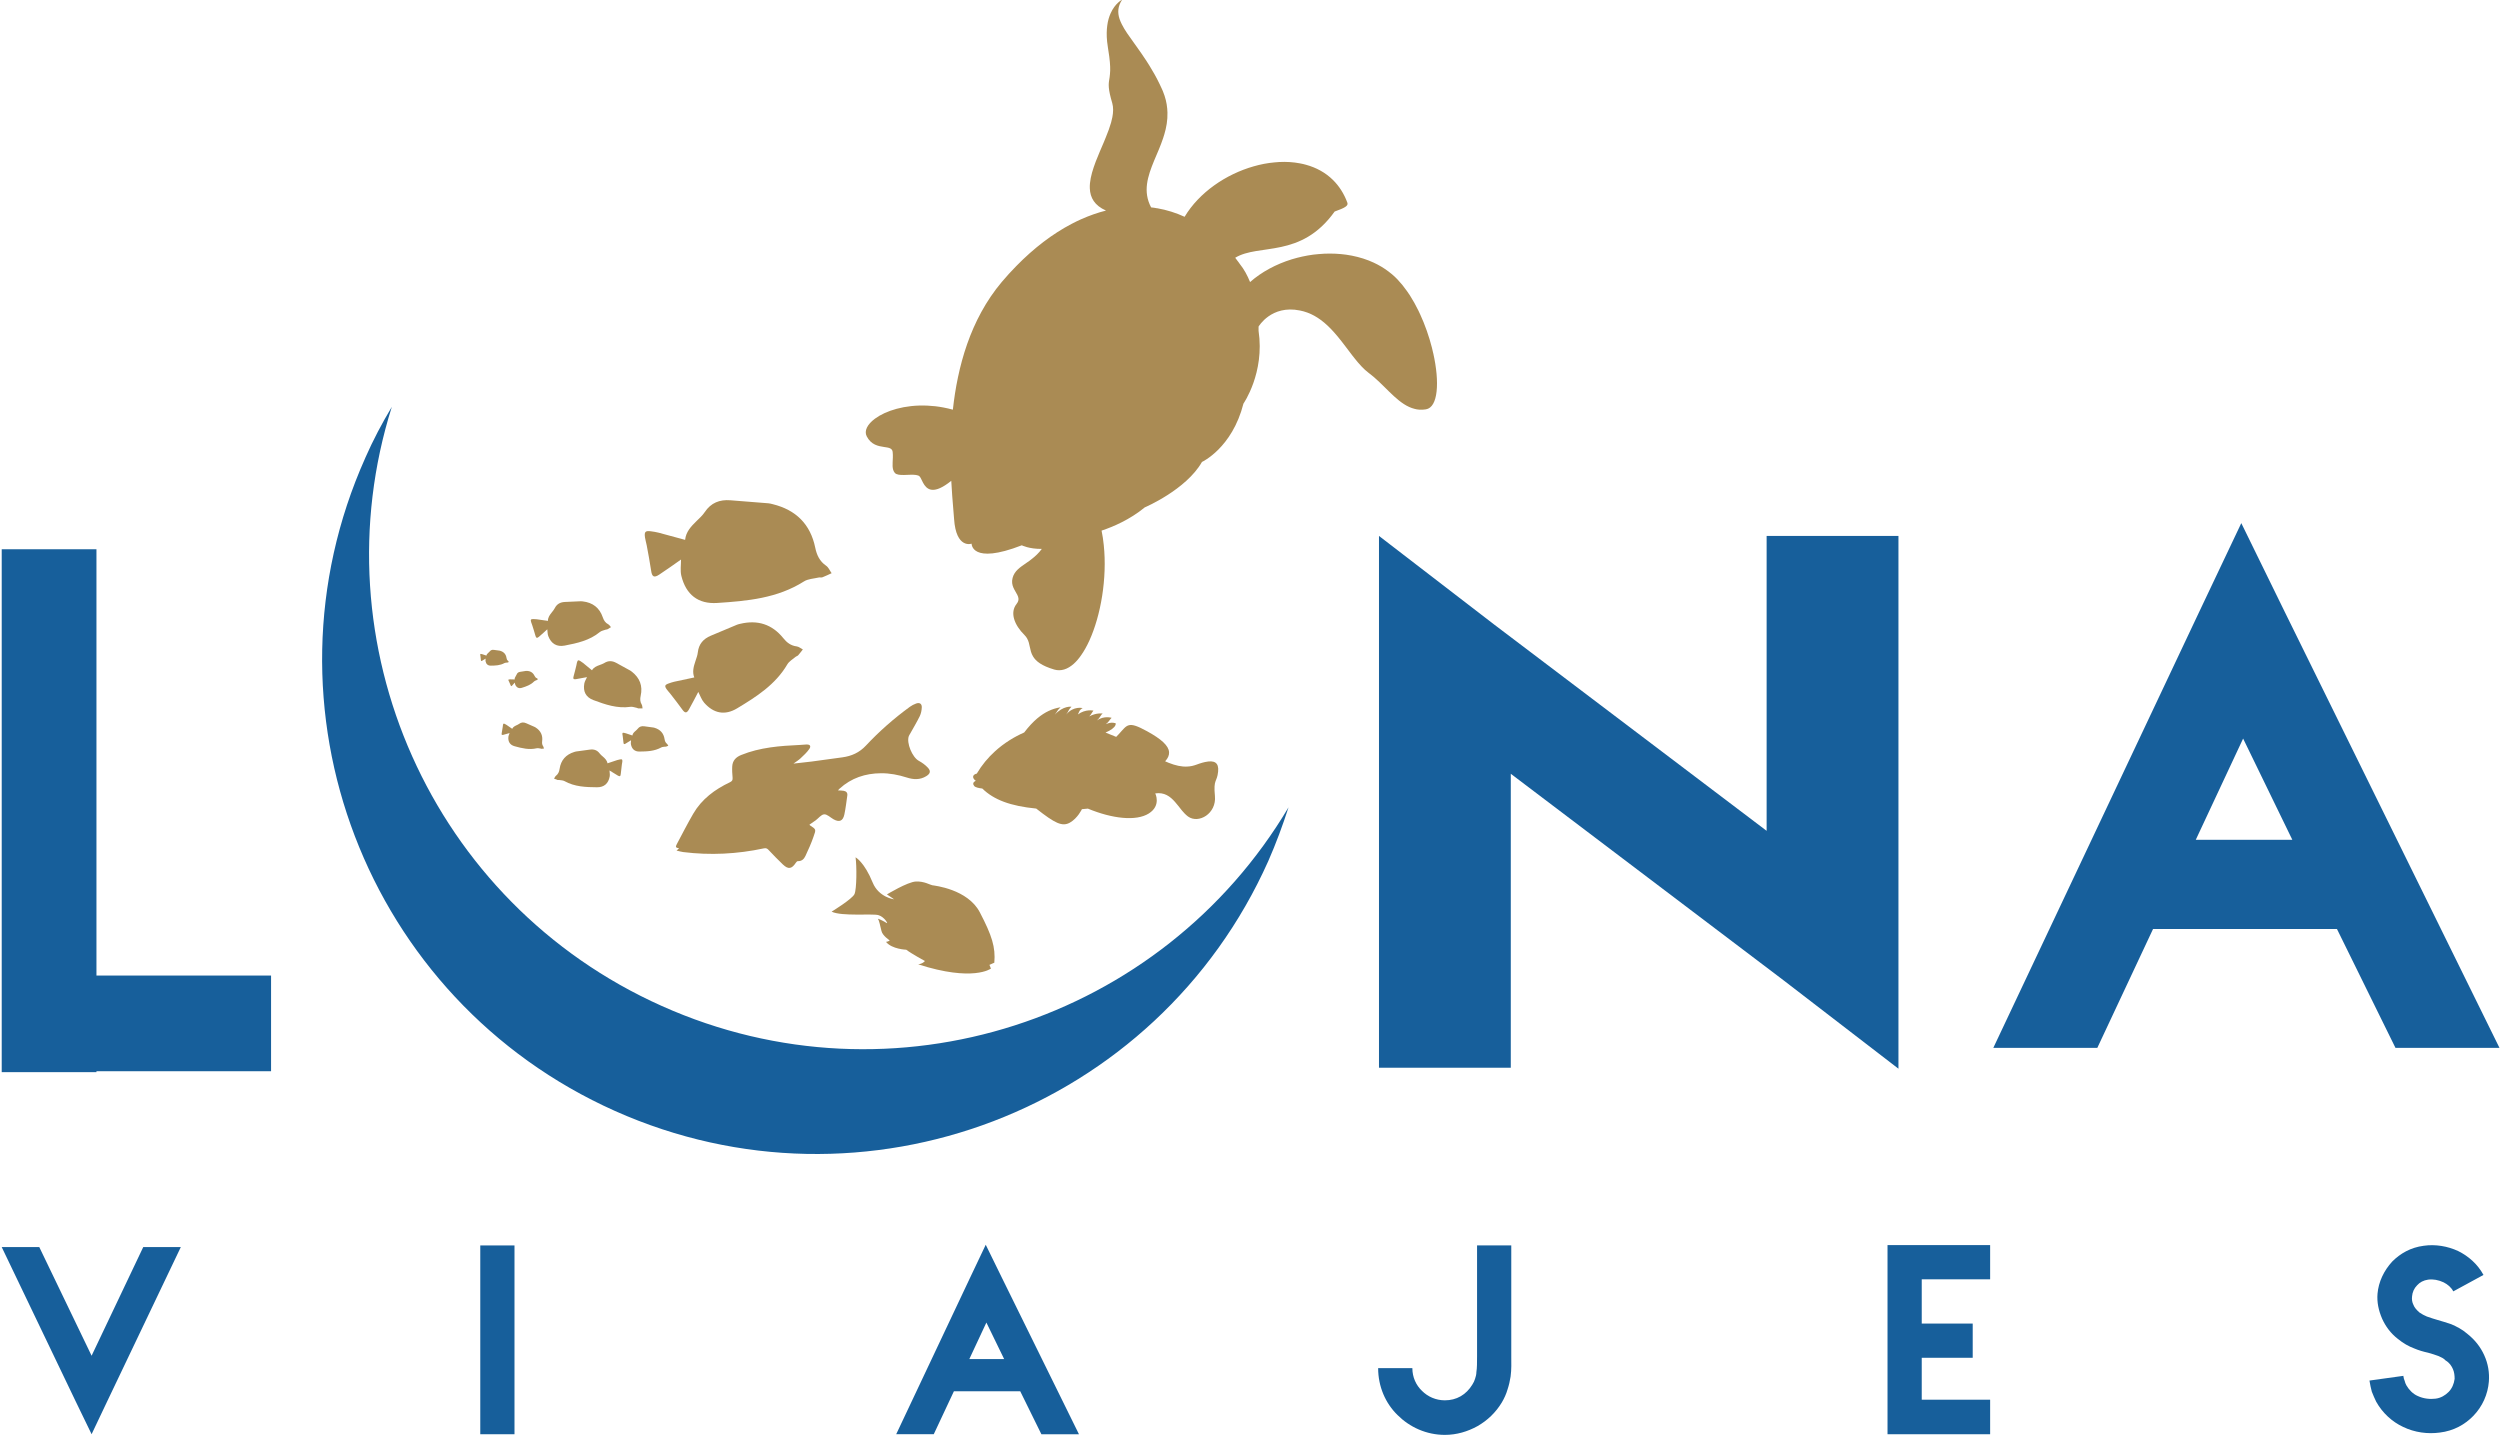 <svg xmlns="http://www.w3.org/2000/svg" id="Layer_1" viewBox="0 0 1080 620"><g id="TORTUGAS"><path d="M619.14,152.56c-.16-.8-.36-1.59-.55-2.37-1.24-4.85-2.97-9.83-5.13-14.51h-.01c-.22-.5-.44-.98-.68-1.46-1.11-2.3-2.35-4.5-3.67-6.58-.4-.63-.81-1.25-1.25-1.84-1.28-1.84-2.66-3.54-4.12-5.07-.75-.8-1.55-1.54-2.4-2.26-.49-.42-.98-.82-1.52-1.2-1.98-1.51-4.13-2.77-6.39-3.82-.71-.34-1.43-.64-2.15-.92-3.11-1.21-6.42-2.04-9.82-2.52-.71-.09-1.38-.18-2.1-.24-3.21-.3-6.47-.31-9.73,0-.76.05-1.53.13-2.29.23-3.14.42-6.26,1.1-9.29,2.02-6.74,2.09-13.02,5.42-18.01,9.83-1.13-2.82-2.58-5.54-4.49-7.89,0,0-.23-.34-.64-.91h-.02c-.3-.45-.74-1.02-1.27-1.7,10.25-6.27,28.36.47,42.96-19.97,4.38-1.57,6-2.45,5.49-3.82-1.47-3.99-3.61-7.24-6.21-9.81-3.24-3.2-7.22-5.35-11.64-6.57-.82-.23-1.7-.45-2.58-.6-2.91-.57-5.95-.75-9.06-.59-.66.03-1.3.08-1.98.16-2.99.26-6.02.84-9.02,1.71-12.02,3.43-23.52,11.28-29.82,21.79-3.78-1.73-7.72-2.97-11.78-3.68-.02,0-.05,0-.06,0-.01,0-.05,0-.08,0-.85-.18-1.7-.29-2.55-.38h0c-3.64-6.87-1.5-13.38,1.32-20.23,1.32-3.12,2.76-6.34,3.88-9.7.17-.51.32-.99.47-1.52h.01c.9-3.02,1.48-6.18,1.38-9.51,0-.57-.04-1.14-.1-1.71-.21-2.4-.79-4.87-1.85-7.46-.13-.32-.27-.64-.41-.95-.33-.77-.69-1.53-1.06-2.26-1.39-2.89-2.87-5.49-4.36-7.89-.4-.68-.83-1.33-1.26-1.99-1.43-2.21-2.87-4.24-4.21-6.13-.4-.54-.79-1.09-1.15-1.61-2.22-3.06-4.11-5.7-5.32-8.15-.4-.8-.73-1.57-.99-2.33-.91-2.8-.74-5.46,1.13-8.28,0,0-3.03,1.46-5.01,5.97h0c-.63,1.41-1.14,3.12-1.41,5.15-.27,1.97-.34,4.28-.07,6.94.1.9.22,1.84.38,2.82.03.16.05.3.07.45.76,4.5.93,7.33.88,9.35-.04,1.15-.15,2.02-.24,2.79-.37,2.44-.84,3.83.54,9.09.16.63.36,1.35.59,2.1.53,1.84.47,3.93.03,6.21h-.01c-.14.71-.31,1.45-.52,2.21-.56,2-1.35,4.12-2.24,6.27-.28.7-.57,1.41-.86,2.12-1.19,2.8-2.45,5.66-3.53,8.46-.31.82-.6,1.62-.86,2.4-1.09,3.22-1.81,6.35-1.7,9.14.15,4.05,2.03,7.44,6.99,9.62-3.55.9-7.12,2.14-10.7,3.74-.01,0-.03,0-.04.01-1.38.62-2.76,1.29-4.14,2.02-8.09,4.23-16.16,10.31-23.91,18.24-2.1,2.14-4.18,4.41-6.22,6.83-3.44,4.08-6.36,8.44-8.85,12.99-4.89,8.93-8.07,18.6-10.08,28.17h0c-1.01,4.75-1.71,9.44-2.21,14.02-1.39-.38-2.76-.7-4.11-.95h0c-2.36-.45-4.66-.71-6.89-.8-9.81-.45-18.04,2.22-22.64,5.63-3.32,2.45-4.77,5.29-3.58,7.62,1.92,3.74,5.03,4.24,7.5,4.62,1.97.28,3.53.47,3.71,2.13.1.87.1,1.7.08,2.5-.07,2.66-.49,4.95.85,6.55,1.38,1.65,6.33.48,9.12.91.72.09,1.29.29,1.63.67.46.52.87,1.63,1.46,2.71,1.43,2.6,3.93,5.21,10.8.2.43-.33.9-.67,1.38-1.06.23,4.59.57,8.57.83,11.71.17,1.91.31,3.5.38,4.73.86,13.13,7.58,10.72,7.58,10.72,0,0-.22,9.22,21.68.7,0,0,3.14,1.62,8.65,1.56-1.33,1.79-2.79,3.15-4.23,4.27-.83.68-1.66,1.26-2.46,1.8-2.79,1.92-5.15,3.47-5.94,6.47-.87,3.3,1.11,5.37,2.06,7.36.54,1.08.75,2.13.02,3.35h-.01c-.09.18-.21.34-.35.52-2.97,3.75-1,9.08,3.45,13.47.44.45.79.91,1.06,1.37,1.41,2.41,1.02,5.19,2.59,7.81,1.23,2.09,3.68,4.07,9.19,5.7,2.91.84,5.75-.13,8.36-2.44,1.13-1,2.22-2.26,3.24-3.74,1.27-1.79,2.45-3.92,3.54-6.29,4.96-10.88,7.74-26.96,6.24-41.28-.21-2.15-.53-4.24-.95-6.27,5.02-1.67,12.22-4.74,18.66-10.04,0,0,17.88-7.6,24.71-19.63,0,0,13.03-5.96,17.92-25.2,0,0,9.26-13.23,6.53-31.46,0,0,.02-.66,0-1.81,0,0,5.49-9.49,17.88-6.95.51.1,1.04.23,1.56.37,2.22.62,4.23,1.57,6.08,2.77.46.29.87.58,1.29.89,2.18,1.59,4.13,3.5,5.94,5.55.5.55.96,1.1,1.42,1.65,2.24,2.7,4.28,5.53,6.31,8.16.31.39.59.76.89,1.13,2.03,2.56,4.06,4.85,6.26,6.49.25.18.5.37.75.57.54.42,1.06.85,1.58,1.3,6.06,5.24,10.98,12.04,17.48,13.62.65.18,1.3.29,1.99.34.91.06,1.88.03,2.87-.14,5.28-.86,5.98-11.74,3.16-24.27Z" fill="#aa8b54"></path><path d="M520.6,329.19c-.77.17-1.6.4-2.5.7-.37.12-.74.26-1.14.41-.68.25-1.34.45-2,.59-.68.14-1.35.24-2.03.26h0c-2.54.14-5.12-.46-7.99-1.59-.52-.21-1.06-.43-1.6-.68,1.22-1.33,1.78-2.62,1.7-3.92-.16-2.84-3.38-5.71-9.55-9.09-8.25-4.52-8.42-2.79-12.2,1.31-.34.36-.7.76-1.1,1.15-1.5-.65-3.03-1.27-4.6-1.86.58-.25,1.11-.51,1.57-.77,1.95-1.06,2.89-2.14,2.85-3.2h0s-1.61-.87-4.3.35c1.3-.93,1.67-1.99,2.51-2.75,0,0-3.27-1.05-6.36,1.13,1.46-1.21,1.53-2.3,2.51-2.99,0,0-2.78-.43-5.81,1.26.87-.93,1.19-1.78,1.81-2.51,0,0-3.41-.8-6.72,1.65.59-1.1.57-1.95,2.06-2.74,0,0-3.93-1.06-7.12,2.77,1.05-1.34.99-2.11,2.29-3.36,0,0-3.52-.58-7.23,3.45,1.04-1.29,1.25-2.15,2.53-3.22-3.55.57-6.82,2.06-10.04,4.77h-.01c-1.89,1.6-3.77,3.61-5.68,6.12-1.08.47-2.17,1-3.24,1.57-.44.24-.88.47-1.33.73-2.33,1.34-4.59,2.89-6.73,4.68-.45.38-.9.77-1.34,1.18-2.98,2.7-5.65,5.89-7.84,9.6-1.87.45-2.19,1.79-.42,3.15,0,0-1.97.65-.68,2.22.48.58,1.88.9,3.48,1.08,5,4.89,12.19,7.57,23.29,8.66,8.08,6.34,11.22,7.95,14.58,6.06,3.35-1.91,5.17-5.8,5.17-5.8.87-.06,1.74-.14,2.58-.24,10.55,4.38,20.87,5.53,26.32,2.1,5.45-3.43,2.78-8.67,2.78-8.67,3.93-.59,6.43,1.3,8.54,3.69h0c.48.54.94,1.11,1.39,1.67.55.7,1.09,1.4,1.64,2.07.37.44.73.85,1.12,1.25.47.48.96.92,1.47,1.3,4.57,3.29,12.35-1.25,11.62-8.83-.73-7.59.89-5.74,1.38-10.59.38-3.84-1.55-5.01-5.62-4.12Z" fill="#aa8b54"></path><path d="M428.01,418.46s-7.6,5.78-31.38-1.87c0,0,1.83-.12,2.94-1.43,0,0-6.11-3.33-8.06-4.88,0,0-6.14-.19-8.76-3.38,0,0,1.47-.25,1.57-.68,0,0-3.06-1.95-3.53-4.06-.47-2.11-1.13-4.82-1.48-5.18-.35-.37,2.82,1.1,3.71,1.76.88.66-.92-2.68-3.57-3.41-2.65-.73-15.81.63-20.2-1.49,0,0,8.91-5.44,9.89-7.59.97-2.16,1.01-12.13.46-15.89,0,0,3.78,2.02,7.4,10.91,2.61,6.41,9.26,7.25,9.26,7.25,0,0-2.84-2-3.11-2.13,0,0,8.89-5.4,12.49-5.57,3.59-.18,6.15,1.45,7.1,1.61.95.16,15.33,1.67,20.56,11.72,5.24,10.05,6.81,15.02,6.25,21.73l-2.11.94.68,1.72" fill="#aa8b54"></path><path d="M361.99,341.44c.9.06,1.72.05,2.51.19,1.08.2,1.71.85,1.54,2.02-.4,2.75-.7,5.51-1.28,8.22-.61,2.86-2.2,3.46-4.71,2.04-1.34-.76-2.72-2.19-4.01-2.12-1.27.08-2.44,1.69-3.67,2.6-.87.64-1.78,1.23-2.67,1.83.07.13.09.24.15.28,2.9,1.9,2.67,1.79,1.58,4.98-.96,2.83-2.22,5.57-3.48,8.29-.61,1.31-1.59,2.32-3.28,2.24-.28-.01-.66.38-.85.68-1.79,2.72-3.26,2.99-5.61.77-2.15-2.02-4.18-4.18-6.22-6.32-.59-.62-1.09-.84-2-.65-11.53,2.47-23.16,3.06-34.87,1.6-.87-.11-1.72-.38-2.85-.64.54-.49.82-.73,1.09-.98-1.48-.27-1.65-.54-.95-1.86,2.34-4.38,4.58-8.81,7.08-13.1,3.68-6.32,9.32-10.48,15.82-13.57.94-.45,1.26-.93,1.17-1.94-.14-1.63-.25-3.27-.16-4.9.14-2.48,1.54-4,3.86-4.94,8.17-3.32,16.78-3.95,25.43-4.35.91-.04,1.81-.15,2.72-.19,1.59-.07,2.17.66,1.27,1.96-1.04,1.5-2.44,2.77-3.78,4.03-.81.77-1.81,1.36-3.05,2.27,2.86-.32,5.35-.57,7.82-.89,4.46-.58,8.92-1.2,13.38-1.83,3.93-.55,7.27-2.03,10.11-5.07,5.78-6.19,12.15-11.77,19.01-16.77.8-.58,1.72-1.05,2.65-1.39,1.51-.56,2.53.07,2.47,1.66-.05,1.28-.32,2.65-.87,3.79-1.28,2.61-2.79,5.11-4.21,7.66-.18.32-.39.62-.52.96-1.11,2.93,1.52,9.16,4.29,10.66,1.45.79,2.86,1.8,3.97,3.01,1.36,1.48.97,2.6-.74,3.64-2.72,1.66-5.53,1.5-8.42.57-3.62-1.16-7.32-1.87-11.14-1.84-6.75.05-12.8,2.04-17.87,6.65-.23.2-.42.44-.68.72Z" fill="#aa8b54"></path><path d="M295.95,233.22c-3.9-1.06-7.64-2.1-11.39-3.09-1.08-.28-2.19-.45-3.29-.6-2.5-.34-3,.17-2.62,2.74.16,1.1.52,2.18.72,3.27.67,3.68,1.4,7.35,1.93,11.05.36,2.54,1.21,3.13,3.42,1.69,3.33-2.17,6.54-4.52,9.48-6.56.02,2.31-.41,4.82.15,7.08,2,8.05,7.2,12.22,15.48,11.68,12.99-.85,25.99-2.01,37.48-9.3,1.76-1.12,4.2-1.19,6.34-1.69.53-.13,1.17.08,1.66-.11,1.34-.52,2.64-1.16,3.95-1.76-.78-1.09-1.33-2.51-2.37-3.22-2.81-1.92-4.05-4.62-4.7-7.77-2.1-10.22-8.37-16.36-18.39-18.83-.62-.15-1.24-.33-1.87-.38-5.46-.45-10.92-.86-16.37-1.3-4.67-.38-8.43,1.08-11.11,5.11-.96,1.44-2.29,2.65-3.55,3.87-2.36,2.31-4.59,4.66-4.93,8.12Z" fill="#aa8b54"></path><path d="M299.92,292.66c-2.95.63-5.78,1.22-8.61,1.84-.81.18-1.6.45-2.39.73-1.78.63-1.94,1.14-.8,2.71.49.67,1.09,1.27,1.59,1.93,1.7,2.21,3.44,4.39,5.06,6.67,1.11,1.56,1.88,1.66,2.85-.05,1.46-2.58,2.79-5.23,4.04-7.59.8,1.52,1.38,3.34,2.52,4.65,4.08,4.66,8.95,5.65,14.26,2.45,8.32-5.01,16.55-10.23,21.68-18.99.79-1.35,2.38-2.23,3.63-3.29.31-.27.8-.34,1.06-.64.71-.8,1.35-1.67,2.02-2.52-.89-.46-1.74-1.21-2.67-1.32-2.52-.31-4.27-1.68-5.77-3.55-4.88-6.06-11.15-7.99-18.64-6.2-.46.11-.94.21-1.37.39-3.77,1.57-7.53,3.17-11.3,4.74-3.23,1.35-5.22,3.6-5.62,7.19-.14,1.28-.62,2.54-1.03,3.78-.78,2.34-1.45,4.66-.5,7.07Z" fill="#aa8b54"></path><path d="M236.73,268.22c-1.69-.24-3.3-.48-4.93-.7-.46-.06-.94-.07-1.41-.08-1.06-.01-1.25.23-.95,1.28.13.45.33.88.47,1.33.47,1.5.97,3,1.38,4.52.29,1.05.67,1.25,1.52.53,1.28-1.08,2.5-2.23,3.62-3.24.13.97.08,2.04.43,2.95,1.26,3.26,3.65,4.74,7.08,4.08,5.39-1.04,10.77-2.2,15.19-5.85.68-.56,1.7-.72,2.56-1.04.22-.08.49-.03.69-.13.54-.29,1.04-.62,1.56-.94-.38-.42-.69-.98-1.16-1.22-1.27-.66-1.94-1.72-2.37-3-1.41-4.16-4.35-6.41-8.68-6.91-.27-.03-.54-.07-.8-.06-2.31.1-4.61.21-6.92.31-1.97.09-3.47.89-4.38,2.72-.33.65-.82,1.23-1.28,1.81-.87,1.09-1.68,2.19-1.64,3.65Z" fill="#aa8b54"></path><path d="M255.73,289.56c-1.31-1.08-2.57-2.13-3.84-3.16-.36-.3-.76-.55-1.16-.8-.9-.57-1.18-.45-1.48.6-.13.45-.18.93-.29,1.38-.38,1.53-.73,3.07-1.17,4.58-.3,1.04-.07,1.41,1.02,1.24,1.65-.26,3.29-.61,4.78-.88-.39.89-.99,1.78-1.17,2.75-.62,3.44.65,5.94,3.93,7.17,5.14,1.92,10.34,3.72,16.02,2.91.87-.13,1.82.27,2.73.44.23.04.43.23.66.25.61.03,1.22,0,1.82,0-.11-.55-.08-1.19-.35-1.65-.75-1.22-.76-2.48-.46-3.8.96-4.29-.39-7.74-3.82-10.42-.21-.17-.42-.34-.65-.47-2.02-1.12-4.05-2.22-6.07-3.33-1.73-.95-3.43-1.04-5.16.04-.62.39-1.34.62-2.03.88-1.31.48-2.57,1-3.3,2.27Z" fill="#aa8b54"></path><path d="M273.17,317.72c-.95-.32-1.87-.63-2.78-.93-.26-.09-.54-.14-.81-.2-.62-.12-.75,0-.69.64.03.28.1.55.13.82.11.92.24,1.84.32,2.77.05.64.26.79.83.47.86-.49,1.69-1.03,2.45-1.5-.03.57-.17,1.19-.06,1.76.38,2.03,1.62,3.14,3.68,3.12,3.24-.03,6.48-.14,9.44-1.78.45-.25,1.06-.24,1.6-.33.13-.02.29.04.41,0,.34-.11.67-.25,1.01-.38-.18-.28-.3-.64-.54-.83-.67-.52-.94-1.21-1.06-2-.38-2.57-1.85-4.18-4.3-4.93-.15-.05-.3-.1-.46-.12-1.35-.19-2.7-.37-4.05-.55-1.15-.16-2.11.15-2.83,1.11-.26.34-.61.63-.93.91-.62.54-1.21,1.09-1.34,1.95Z" fill="#aa8b54"></path><path d="M262.48,329.74c1.42-.47,2.78-.94,4.14-1.38.39-.13.8-.21,1.2-.29.92-.18,1.11,0,1.03.96-.04.41-.15.81-.2,1.22-.17,1.37-.36,2.74-.48,4.12-.08.95-.38,1.18-1.23.7-1.27-.73-2.51-1.53-3.64-2.23.04.85.25,1.77.09,2.62-.57,3.02-2.4,4.67-5.48,4.64-4.82-.04-9.65-.2-14.05-2.66-.68-.38-1.58-.35-2.38-.49-.2-.04-.43.06-.62,0-.51-.16-1-.37-1.5-.57.26-.42.44-.96.81-1.24,1-.77,1.4-1.79,1.57-2.97.56-3.82,2.75-6.22,6.4-7.34.23-.07.45-.15.68-.18,2.01-.28,4.02-.54,6.02-.82,1.72-.24,3.14.22,4.21,1.66.38.51.9.93,1.39,1.36.92.8,1.79,1.63,1.99,2.9Z" fill="#aa8b54"></path><path d="M221.26,314.83c-.83-.57-1.62-1.12-2.42-1.66-.23-.15-.48-.28-.72-.41-.56-.29-.72-.21-.84.43-.05.27-.06.55-.1.83-.14.92-.27,1.84-.45,2.75-.12.63.03.84.67.68.96-.24,1.9-.53,2.76-.77-.18.54-.49,1.1-.54,1.68-.19,2.05.69,3.46,2.68,4.01,3.12.86,6.27,1.65,9.57.88.51-.12,1.08.06,1.63.12.14.01.27.11.4.11.36-.01.71-.06,1.07-.09-.09-.32-.11-.7-.29-.95-.5-.68-.57-1.42-.47-2.21.34-2.57-.63-4.53-2.78-5.93-.13-.09-.27-.18-.41-.24-1.25-.55-2.49-1.09-3.74-1.64-1.07-.47-2.07-.44-3.03.29-.34.26-.76.44-1.15.62-.74.35-1.46.72-1.82,1.5Z" fill="#aa8b54"></path><path d="M222.34,293.53c-.63-.02-1.23-.04-1.83-.05-.17,0-.35.01-.52.03-.39.04-.45.13-.3.51.06.16.16.31.23.47.23.53.48,1.06.69,1.59.15.37.3.43.58.13.42-.45.82-.92,1.19-1.33.09.35.11.74.28,1.06.59,1.14,1.53,1.58,2.76,1.2,1.93-.6,3.84-1.25,5.31-2.76.23-.23.59-.33.89-.49.08-.04.18-.03.25-.08.18-.13.36-.27.53-.41-.16-.14-.29-.33-.47-.4-.49-.19-.78-.55-.99-1-.69-1.46-1.86-2.16-3.46-2.17-.1,0-.2,0-.3.01-.84.13-1.68.27-2.51.4-.72.11-1.23.47-1.49,1.17-.09.25-.25.48-.39.71-.27.43-.52.87-.45,1.4Z" fill="#aa8b54"></path><path d="M210.14,283.22c-.59-.2-1.16-.39-1.74-.58-.16-.05-.33-.09-.5-.12-.38-.08-.47,0-.43.4.02.17.06.34.08.51.07.58.15,1.15.2,1.73.03.4.16.5.52.29.53-.31,1.05-.64,1.52-.93-.02.36-.11.74-.04,1.1.24,1.26,1.01,1.96,2.29,1.94,2.02-.02,4.04-.08,5.88-1.11.28-.16.66-.15,1-.21.08-.01.18.02.26,0,.21-.07.42-.16.63-.24-.11-.18-.18-.4-.34-.52-.42-.32-.59-.75-.66-1.24-.23-1.6-1.15-2.61-2.68-3.08-.09-.03-.19-.06-.29-.08-.84-.12-1.68-.23-2.52-.34-.72-.1-1.31.09-1.77.69-.16.21-.38.39-.58.57-.39.34-.75.68-.83,1.21Z" fill="#aa8b54"></path></g><g id="LUNA"><path d="M1009.56,401.32h-79.44l-24.08,51.36h-44.93l88.67-187.77,18.46-38.92,18.86,38.52,92.68,188.18h-44.93l-25.28-51.36ZM948.57,362.8h41.72l-21.26-43.74-20.46,43.74ZM948.57,362.8l20.46-43.74-20.46,43.74Z" fill="#175f9b"></path><path d="M820.13,231.52v230.16l-49.68-38.22-117.79-89.19v127h-56.94v-229.75l49.68,38.22,117.78,89.18v-127.41h56.94ZM763.2,231.52h56.94-56.94Z" fill="#175f9b"></path><path d="M41.67,237.28v184.16h75.43v41.33H41.67v.4H.74v-225.89h40.92ZM41.67,237.28H.74h40.92Z" fill="#175f9b"></path><path d="M157.79,197.82c3.42-7.77,7.25-15,11.48-22.06-32.19,101.95,16.67,214.13,116.67,258.84,99.98,44.76,216.14,6.22,270.71-85.85-2.56,7.9-5.4,15.61-8.77,23.27-48.15,107.65-174.55,155.98-282.21,107.91-107.69-48.08-156.02-174.46-107.87-282.11Z" fill="#175f9b" fill-rule="evenodd"></path></g><g id="VIAJES"><path d="M16.97,538.74l22.6,46.94,22.31-46.94h16.23l-31.87,66.79-6.67,14.05-6.81-14.05L.74,538.74h16.23ZM.74,538.74h16.23H.74Z" fill="#175f9b"></path><path d="M222.26,538.03v81.56h-14.78v-81.56h14.78ZM207.49,538.03h14.78-14.78Z" fill="#175f9b"></path><path d="M440.76,601.04h-28.68l-8.69,18.54h-16.23l32.01-67.8,6.67-14.05,6.81,13.91,33.46,67.95h-16.23l-9.13-18.54ZM418.74,587.13h15.06l-7.68-15.79-7.38,15.79ZM418.74,587.13l7.38-15.79-7.38,15.79Z" fill="#175f9b"></path><path d="M652.87,538.03v47.8c0,2.9.14,5.65-.29,8.84-.29,1.88-.72,3.77-1.3,5.5-.58,2.03-1.45,3.91-2.47,5.65-2.61,4.35-6.23,7.82-10.57,10.29-4.2,2.32-8.98,3.76-14.05,3.76-7.97,0-15.21-3.33-20.43-8.55-5.22-5.07-8.4-12.31-8.4-20.28h14.78c0,3.91,1.59,7.39,4.2,9.85,2.46,2.46,5.94,4.05,9.85,4.05,2.46,0,4.78-.58,6.8-1.74,2.03-1.16,3.77-2.9,5.07-5.07.58-.87.87-1.59,1.16-2.46.29-.87.58-1.88.58-2.9.29-1.74.29-4.34.29-6.95v-47.8h14.78ZM638.09,538.03h14.78-14.78Z" fill="#175f9b"></path><path d="M830.19,571.78h22.02v14.78h-22.02v18.11h29.55v14.92h-44.33v-81.71h44.33v14.78h-29.55v19.12ZM830.19,552.65v19.12-19.12Z" fill="#175f9b"></path><path d="M1059.82,557.87c-.87-1.74-2.46-3.04-4.2-3.91-2.17-1.01-4.49-1.45-6.66-1.16-2.03.29-3.62,1.16-4.78,2.46-1.31,1.31-2.03,3.04-2.17,4.78-.14,1.31,0,2.46.58,3.62.43,1.16,1.3,2.17,2.61,3.33,1.01.72,2.17,1.31,3.19,1.74,1.59.58,3.04,1.02,4.49,1.45,2.03.58,3.91,1.16,6.09,1.89,2.32,1.01,4.64,2.17,6.81,4.05,3.47,2.75,5.79,5.79,7.38,9.27,1.74,3.77,2.32,7.68,2.03,11.45-.44,5.5-2.76,10.72-6.67,14.78-3.62,3.77-8.55,6.52-14.49,7.24-5.21.72-10.87,0-15.93-2.46-4.64-2.17-8.84-5.94-11.59-10.87-.72-1.45-1.31-2.9-1.89-4.35-.43-1.59-.72-3.04-1.01-4.78l14.63-2.03c.14.87.29,1.59.58,2.17.14.72.43,1.31.72,1.89,1.16,2.02,2.89,3.77,4.92,4.64,2.46,1.16,5.22,1.45,7.68,1.16,2.32-.29,4.2-1.45,5.65-2.9,1.45-1.44,2.32-3.47,2.61-5.65,0-1.45-.15-2.9-.72-4.2-.58-1.31-1.45-2.76-3.19-3.77-.72-.87-2.03-1.45-3.04-1.89-1.45-.57-3.04-1.01-4.49-1.44-2.03-.44-4.05-1.02-6.09-1.89-2.32-.87-4.64-2.17-6.95-4.05-3.19-2.46-5.36-5.5-6.81-8.69-1.59-3.62-2.32-7.25-2.02-10.87.43-5.07,2.75-9.99,6.37-13.91,3.47-3.47,7.97-6.08,13.61-6.8,4.93-.72,10.29.14,14.93,2.32,4.34,2.17,8.25,5.5,10.87,10.28l-13.04,7.1ZM1059.82,557.87l13.04-7.1-13.04,7.1Z" fill="#175f9b"></path></g></svg>
